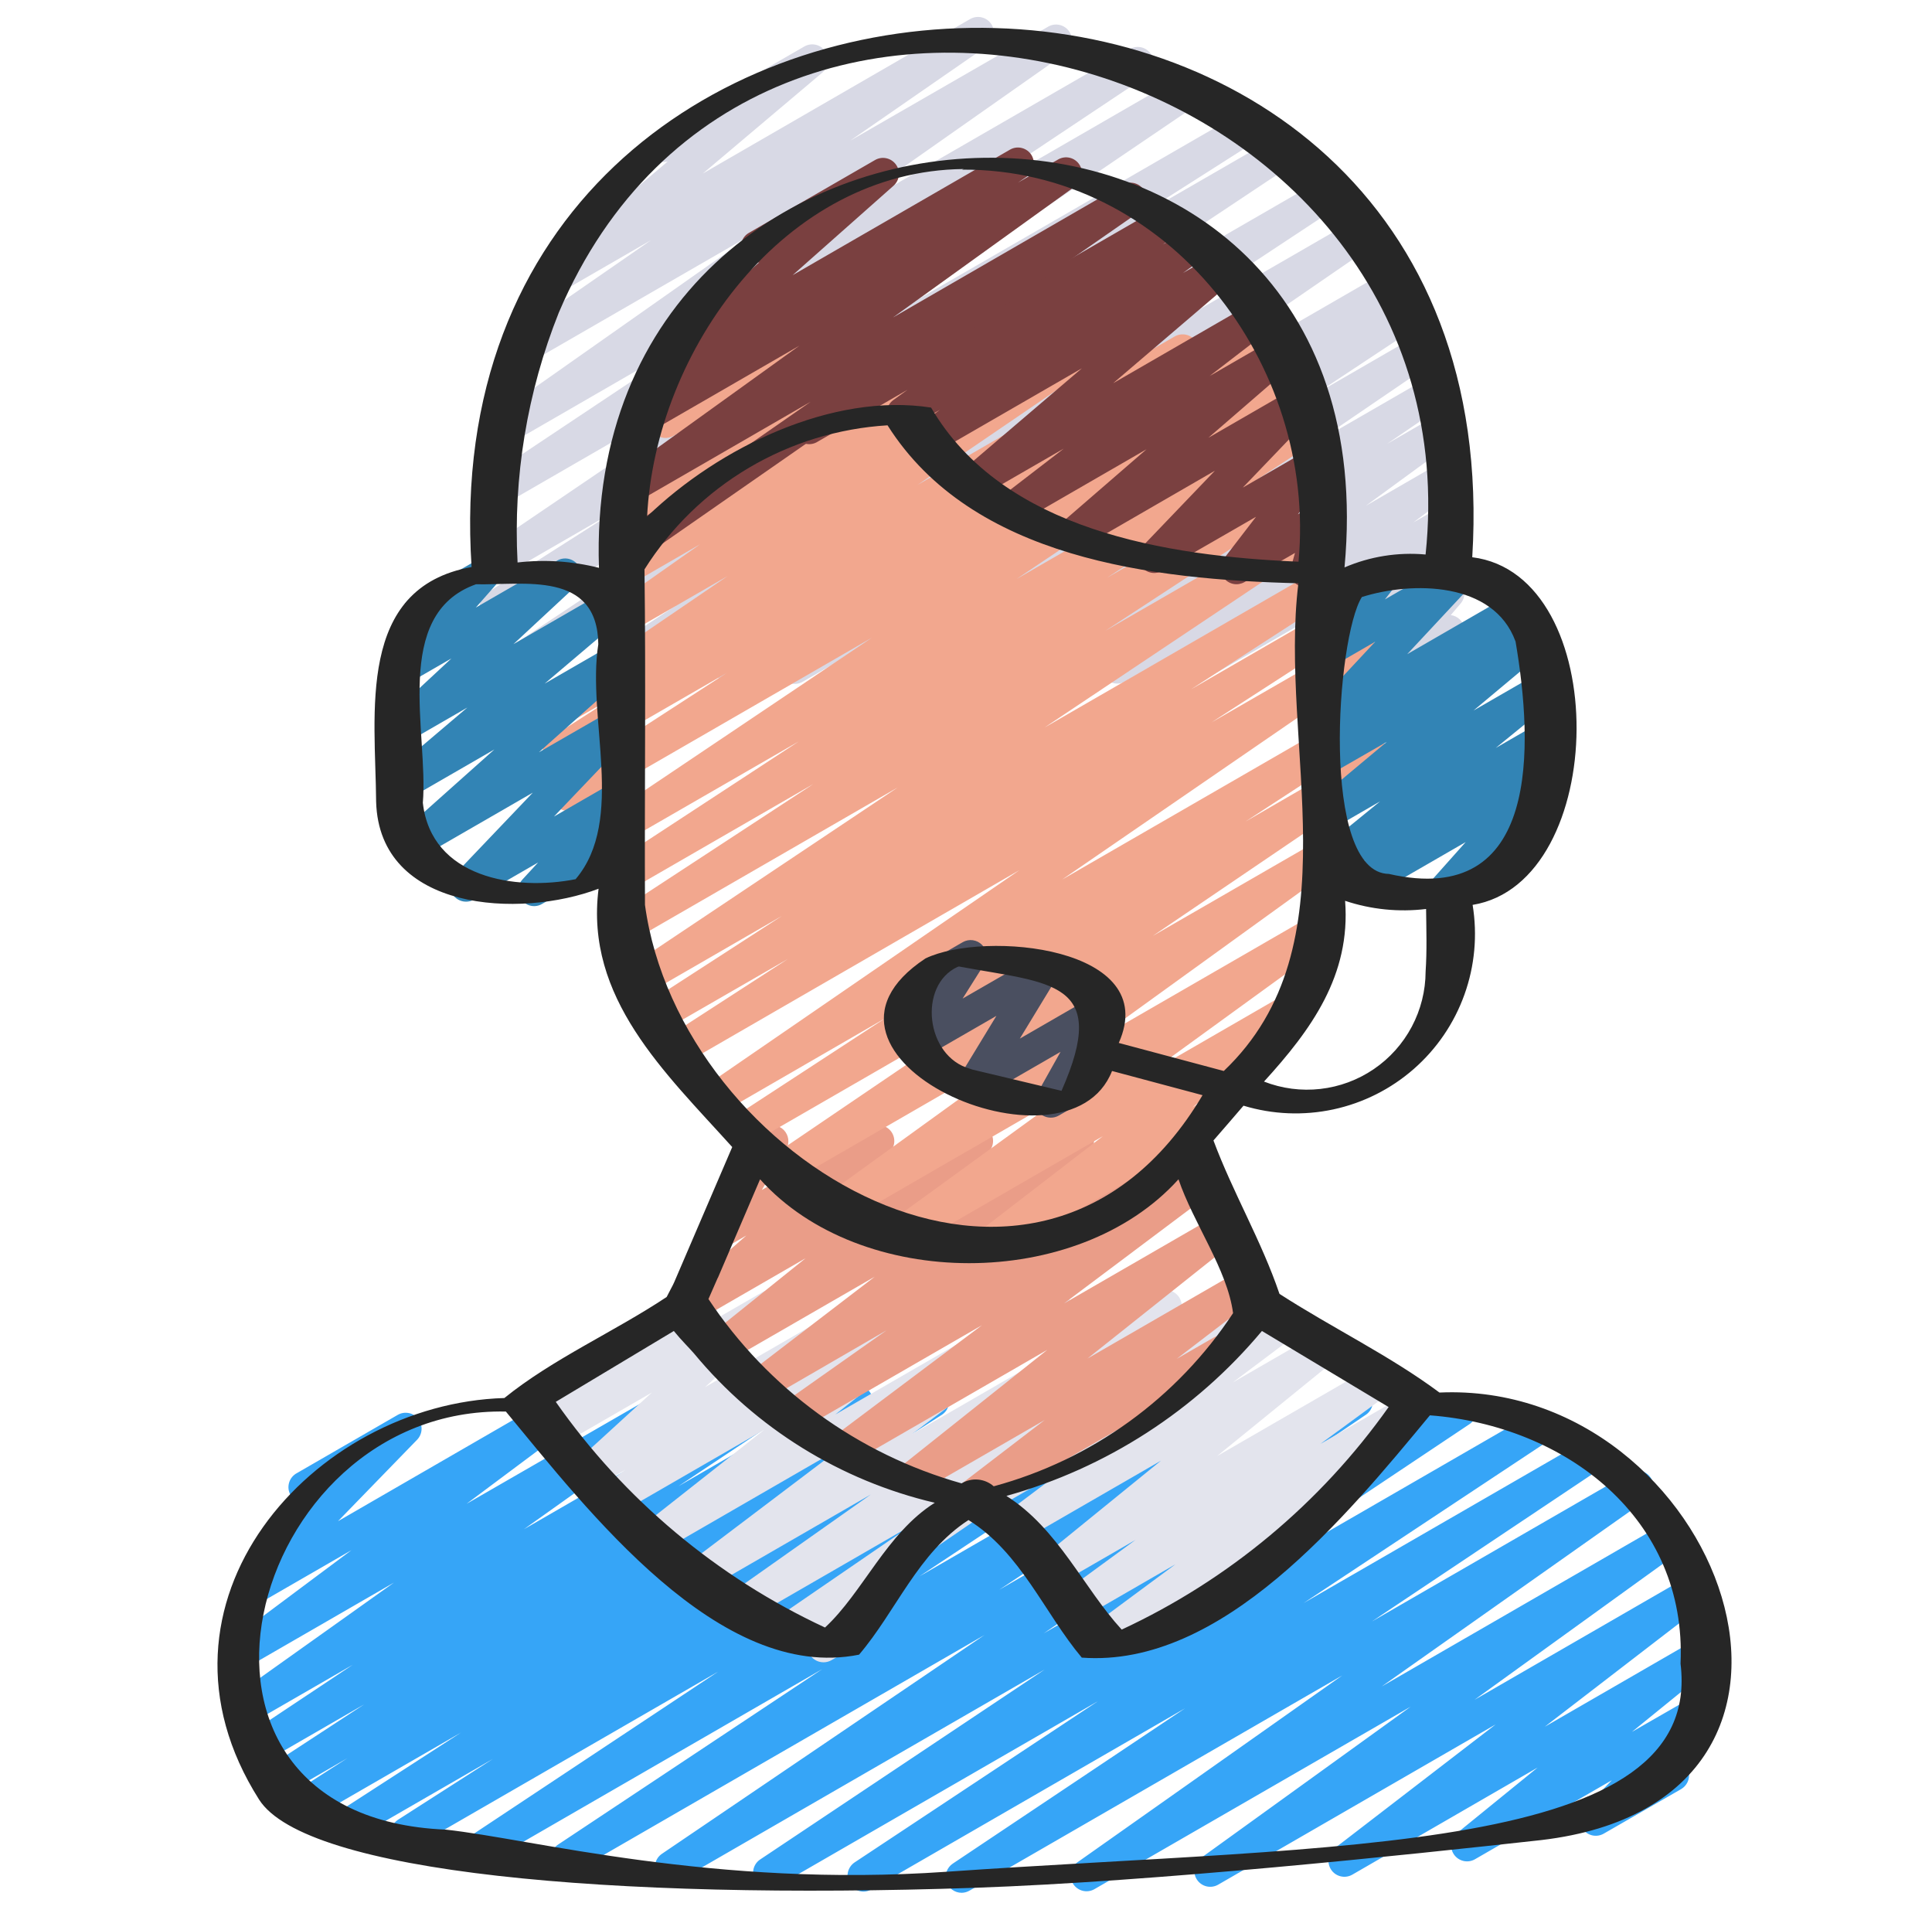 <svg width="85" height="84" viewBox="0 0 85 84" fill="none" xmlns="http://www.w3.org/2000/svg">
<path d="M42.308 83.257C42.157 83.257 42.011 83.209 41.89 83.119C41.769 83.03 41.681 82.904 41.637 82.76C41.593 82.616 41.597 82.462 41.648 82.32C41.698 82.179 41.793 82.058 41.918 81.974L52.138 75.142L38.334 83.111C38.177 83.201 37.991 83.226 37.816 83.181C37.64 83.136 37.489 83.025 37.394 82.872C37.298 82.718 37.266 82.533 37.304 82.356C37.342 82.179 37.447 82.024 37.597 81.922L48.304 74.83L34.19 82.975C34.033 83.069 33.845 83.097 33.667 83.053C33.489 83.01 33.335 82.899 33.239 82.743C33.142 82.588 33.11 82.4 33.15 82.221C33.189 82.043 33.298 81.886 33.451 81.787L45.96 73.437L29.87 82.725C29.713 82.818 29.526 82.846 29.348 82.803C29.171 82.76 29.017 82.649 28.92 82.494C28.823 82.34 28.79 82.153 28.829 81.975C28.868 81.796 28.974 81.64 29.127 81.539L43.316 71.917L25.313 82.312C25.155 82.409 24.965 82.441 24.784 82.398C24.603 82.356 24.447 82.243 24.349 82.085C24.251 81.928 24.22 81.737 24.262 81.557C24.305 81.376 24.417 81.219 24.575 81.122L36.17 73.422L21.61 81.83C21.453 81.917 21.268 81.94 21.095 81.894C20.921 81.849 20.771 81.739 20.677 81.586C20.582 81.433 20.55 81.25 20.586 81.074C20.623 80.898 20.726 80.743 20.874 80.641L31.596 73.529L18.233 81.242C18.075 81.329 17.89 81.352 17.716 81.305C17.542 81.259 17.392 81.147 17.298 80.993C17.204 80.839 17.174 80.655 17.212 80.479C17.251 80.303 17.356 80.148 17.505 80.048L21.687 77.368L15.884 80.717C15.726 80.803 15.542 80.824 15.368 80.778C15.195 80.731 15.046 80.62 14.953 80.467C14.859 80.314 14.828 80.131 14.866 79.955C14.903 79.78 15.007 79.626 15.155 79.524L20.288 76.206L13.77 79.969C13.612 80.056 13.427 80.079 13.252 80.032C13.078 79.986 12.929 79.874 12.835 79.72C12.741 79.567 12.71 79.382 12.749 79.206C12.787 79.03 12.892 78.876 13.042 78.775L15.282 77.337L12.474 78.96C12.316 79.05 12.13 79.075 11.954 79.03C11.778 78.984 11.627 78.873 11.532 78.719C11.437 78.564 11.405 78.379 11.444 78.201C11.483 78.024 11.589 77.869 11.74 77.769L16.024 74.969L11.516 77.571C11.359 77.657 11.175 77.679 11.002 77.634C10.829 77.588 10.68 77.478 10.586 77.326C10.492 77.174 10.459 76.992 10.495 76.817C10.53 76.642 10.632 76.487 10.778 76.384L15.519 73.228L10.988 75.842C10.832 75.931 10.649 75.957 10.475 75.914C10.3 75.871 10.149 75.763 10.053 75.613C9.956 75.462 9.92 75.28 9.954 75.104C9.987 74.928 10.087 74.771 10.232 74.666L17.334 69.612L10.942 73.301C10.787 73.39 10.605 73.417 10.431 73.376C10.258 73.335 10.106 73.23 10.008 73.081C9.91 72.932 9.872 72.751 9.902 72.575C9.933 72.4 10.029 72.242 10.172 72.135L15.461 68.187L11.209 70.641C11.063 70.726 10.891 70.754 10.726 70.722C10.56 70.69 10.411 70.599 10.307 70.465C10.204 70.332 10.151 70.166 10.161 69.997C10.17 69.829 10.239 69.669 10.357 69.548L13.837 65.967L13.766 66.006C13.686 66.056 13.597 66.091 13.504 66.106C13.411 66.121 13.315 66.117 13.224 66.095C13.132 66.073 13.046 66.032 12.97 65.975C12.895 65.918 12.832 65.847 12.784 65.765C12.737 65.684 12.707 65.593 12.695 65.499C12.684 65.406 12.692 65.311 12.718 65.22C12.744 65.129 12.789 65.045 12.848 64.972C12.908 64.899 12.982 64.839 13.066 64.795L17.498 62.236C17.644 62.151 17.816 62.123 17.982 62.155C18.148 62.187 18.296 62.278 18.4 62.411C18.504 62.545 18.556 62.711 18.547 62.88C18.538 63.048 18.468 63.208 18.351 63.329L14.87 66.912L25.047 61.032C25.201 60.944 25.383 60.919 25.555 60.961C25.728 61.002 25.878 61.108 25.976 61.256C26.073 61.404 26.111 61.584 26.081 61.758C26.052 61.933 25.957 62.09 25.816 62.198L20.524 66.149L29.39 61.04C29.546 60.951 29.729 60.925 29.903 60.968C30.078 61.011 30.229 61.119 30.326 61.27C30.422 61.42 30.458 61.602 30.424 61.779C30.391 61.955 30.291 62.111 30.146 62.216L23.048 67.267L33.836 61.04C33.993 60.954 34.177 60.932 34.35 60.977C34.523 61.023 34.672 61.133 34.766 61.285C34.861 61.437 34.893 61.619 34.858 61.794C34.822 61.969 34.72 62.124 34.574 62.227L29.849 65.373L37.357 61.033C37.515 60.943 37.701 60.918 37.877 60.964C38.053 61.008 38.204 61.12 38.299 61.275C38.394 61.429 38.426 61.614 38.387 61.792C38.348 61.969 38.242 62.124 38.091 62.224L33.803 65.024L40.719 61.032C40.877 60.945 41.062 60.922 41.236 60.969C41.41 61.015 41.56 61.127 41.654 61.281C41.747 61.434 41.778 61.619 41.74 61.795C41.701 61.971 41.596 62.125 41.447 62.226L39.194 63.673L43.766 61.04C43.924 60.954 44.109 60.933 44.282 60.979C44.455 61.026 44.604 61.137 44.697 61.29C44.791 61.443 44.822 61.626 44.785 61.802C44.747 61.977 44.644 62.132 44.496 62.233L39.369 65.545L47.175 61.04C47.333 60.953 47.519 60.931 47.693 60.977C47.867 61.023 48.017 61.135 48.11 61.289C48.204 61.443 48.235 61.627 48.197 61.803C48.158 61.979 48.053 62.134 47.903 62.234L43.722 64.914L50.433 61.04C50.59 60.95 50.776 60.925 50.952 60.97C51.127 61.015 51.279 61.126 51.374 61.279C51.469 61.433 51.502 61.618 51.464 61.795C51.426 61.972 51.321 62.127 51.171 62.229L40.451 69.338L54.825 61.04C54.982 60.953 55.167 60.93 55.34 60.976C55.514 61.021 55.664 61.132 55.758 61.284C55.853 61.437 55.885 61.62 55.849 61.796C55.812 61.971 55.709 62.127 55.561 62.229L43.962 69.929L59.362 61.037C59.519 60.951 59.703 60.929 59.875 60.974C60.048 61.019 60.197 61.128 60.292 61.279C60.387 61.431 60.42 61.613 60.385 61.788C60.35 61.963 60.25 62.118 60.104 62.222L45.92 71.844L63.904 61.46C64.061 61.367 64.249 61.338 64.427 61.382C64.605 61.425 64.759 61.537 64.856 61.692C64.953 61.848 64.985 62.035 64.945 62.214C64.905 62.393 64.797 62.549 64.643 62.649L52.13 71.004L67.313 62.238C67.471 62.147 67.658 62.121 67.834 62.165C68.011 62.209 68.163 62.321 68.259 62.476C68.355 62.631 68.387 62.817 68.348 62.995C68.308 63.172 68.201 63.328 68.049 63.428L57.355 70.512L69.837 63.307C69.994 63.219 70.179 63.194 70.354 63.239C70.528 63.284 70.678 63.394 70.774 63.547C70.869 63.7 70.901 63.884 70.865 64.06C70.828 64.236 70.725 64.392 70.576 64.494L60.356 71.324L71.708 64.772C71.863 64.688 72.045 64.665 72.216 64.709C72.388 64.753 72.537 64.86 72.632 65.01C72.728 65.159 72.763 65.338 72.731 65.513C72.7 65.687 72.603 65.843 72.461 65.948L60.789 74.182L73.334 66.94C73.49 66.853 73.672 66.828 73.845 66.871C74.018 66.914 74.168 67.021 74.264 67.17C74.361 67.32 74.397 67.5 74.365 67.675C74.334 67.85 74.236 68.007 74.093 68.113L64.87 74.77L74.274 69.341C74.427 69.254 74.608 69.229 74.78 69.27C74.951 69.311 75.101 69.415 75.199 69.562C75.297 69.708 75.336 69.887 75.308 70.061C75.281 70.235 75.188 70.392 75.049 70.501L67.964 75.953L74.562 72.143C74.715 72.056 74.894 72.029 75.066 72.068C75.237 72.107 75.387 72.209 75.487 72.354C75.587 72.499 75.628 72.675 75.603 72.85C75.579 73.023 75.489 73.182 75.353 73.293L71.8 76.178L74.512 74.62C74.658 74.537 74.829 74.509 74.994 74.541C75.159 74.573 75.306 74.664 75.41 74.796C75.514 74.929 75.566 75.094 75.558 75.262C75.55 75.43 75.482 75.589 75.366 75.711L73.736 77.402C73.877 77.427 74.007 77.496 74.108 77.597C74.209 77.699 74.277 77.829 74.301 77.971C74.326 78.112 74.306 78.257 74.246 78.387C74.185 78.517 74.086 78.625 73.962 78.697L70.555 80.657C70.409 80.74 70.238 80.768 70.073 80.736C69.909 80.703 69.761 80.613 69.657 80.481C69.554 80.348 69.501 80.183 69.509 80.015C69.517 79.847 69.585 79.688 69.701 79.566L70.915 78.306L64.887 81.785C64.735 81.871 64.556 81.896 64.386 81.857C64.216 81.817 64.067 81.716 63.968 81.572C63.869 81.428 63.827 81.253 63.85 81.08C63.874 80.907 63.962 80.749 64.096 80.637L67.648 77.749L59.495 82.46C59.342 82.548 59.16 82.575 58.987 82.534C58.815 82.494 58.664 82.39 58.565 82.242C58.467 82.095 58.428 81.916 58.456 81.741C58.484 81.566 58.578 81.408 58.718 81.299L65.801 75.852L53.587 82.904C53.432 82.991 53.249 83.016 53.077 82.973C52.904 82.93 52.754 82.823 52.657 82.673C52.561 82.524 52.525 82.343 52.556 82.168C52.588 81.993 52.685 81.837 52.829 81.731L62.062 75.071L48.139 83.104C47.983 83.189 47.801 83.212 47.63 83.168C47.458 83.124 47.31 83.016 47.214 82.867C47.118 82.718 47.083 82.538 47.115 82.364C47.147 82.189 47.243 82.034 47.385 81.928L59.054 73.696L42.658 83.16C42.551 83.222 42.431 83.256 42.308 83.257Z" fill="#36A5F7"/>
<path d="M48.274 72.924C48.127 72.924 47.984 72.878 47.865 72.792C47.746 72.706 47.657 72.585 47.61 72.446C47.564 72.306 47.562 72.156 47.606 72.016C47.65 71.875 47.737 71.752 47.854 71.664L51.71 68.811L47.65 71.155C47.495 71.244 47.311 71.271 47.137 71.23C46.963 71.188 46.812 71.081 46.714 70.931C46.616 70.781 46.579 70.6 46.611 70.424C46.643 70.248 46.741 70.09 46.886 69.984L49.956 67.736L46.629 69.657C46.477 69.744 46.298 69.77 46.127 69.731C45.956 69.692 45.806 69.591 45.706 69.447C45.606 69.302 45.565 69.126 45.589 68.952C45.613 68.778 45.702 68.62 45.837 68.509L51.077 64.25L44.93 67.799C44.776 67.888 44.594 67.916 44.421 67.876C44.247 67.837 44.096 67.732 43.996 67.585C43.897 67.437 43.858 67.257 43.886 67.082C43.915 66.906 44.009 66.748 44.15 66.64L46.901 64.572L43.394 66.595C43.314 66.646 43.225 66.68 43.132 66.695C43.039 66.71 42.944 66.707 42.852 66.684C42.76 66.662 42.674 66.621 42.598 66.564C42.523 66.508 42.46 66.436 42.412 66.355C42.365 66.273 42.335 66.182 42.324 66.089C42.312 65.995 42.32 65.9 42.346 65.809C42.372 65.719 42.417 65.634 42.477 65.561C42.536 65.488 42.61 65.428 42.694 65.384L56.214 57.579C56.368 57.491 56.55 57.464 56.723 57.505C56.896 57.546 57.047 57.652 57.145 57.8C57.243 57.948 57.282 58.128 57.252 58.303C57.222 58.479 57.127 58.636 56.985 58.744L54.236 60.81L57.989 58.644C58.141 58.559 58.32 58.533 58.49 58.573C58.66 58.612 58.809 58.714 58.908 58.858C59.007 59.001 59.049 59.177 59.025 59.35C59.001 59.523 58.914 59.681 58.78 59.792L53.54 64.051L60.4 60.092C60.555 60.002 60.738 59.976 60.912 60.017C61.086 60.059 61.238 60.165 61.336 60.315C61.434 60.465 61.471 60.647 61.439 60.823C61.407 60.999 61.308 61.156 61.164 61.262L58.093 63.512L61.605 61.485C61.76 61.397 61.942 61.371 62.115 61.413C62.288 61.455 62.438 61.56 62.536 61.709C62.634 61.858 62.671 62.038 62.641 62.213C62.61 62.388 62.514 62.545 62.372 62.653L57.908 65.961C58.033 65.957 58.157 65.987 58.266 66.049C58.375 66.111 58.465 66.201 58.526 66.311C58.619 66.472 58.645 66.663 58.596 66.842C58.548 67.021 58.431 67.174 58.27 67.267L48.63 72.829C48.522 72.892 48.399 72.925 48.274 72.924Z" fill="#E3E4ED"/>
<path d="M36.229 73.119C36.094 73.119 35.962 73.08 35.849 73.007C35.735 72.934 35.645 72.829 35.59 72.706C35.535 72.583 35.516 72.447 35.537 72.313C35.557 72.18 35.616 72.055 35.705 71.954L35.824 71.814L34.973 72.305C34.817 72.389 34.635 72.41 34.463 72.365C34.291 72.32 34.143 72.212 34.049 72.062C33.954 71.912 33.92 71.731 33.953 71.557C33.987 71.383 34.085 71.228 34.228 71.123L40.075 67.113L32.981 71.208C32.825 71.296 32.642 71.32 32.468 71.277C32.295 71.234 32.145 71.126 32.048 70.975C31.952 70.825 31.917 70.643 31.95 70.467C31.984 70.292 32.083 70.136 32.228 70.031L38.315 65.736L31.077 69.913C30.923 70.001 30.741 70.027 30.569 69.986C30.396 69.945 30.246 69.84 30.148 69.692C30.049 69.545 30.011 69.365 30.04 69.19C30.069 69.015 30.163 68.858 30.304 68.75L37.024 63.666L29.044 68.274C28.891 68.364 28.709 68.392 28.535 68.353C28.362 68.314 28.21 68.21 28.11 68.063C28.01 67.916 27.97 67.736 27.998 67.561C28.026 67.385 28.119 67.227 28.26 67.118L33.621 62.892L27.241 66.576C27.086 66.666 26.901 66.694 26.727 66.652C26.552 66.611 26.4 66.504 26.302 66.353C26.203 66.202 26.167 66.02 26.2 65.843C26.233 65.666 26.332 65.509 26.478 65.404L27.515 64.649L26.157 65.432C26.008 65.515 25.834 65.541 25.667 65.504C25.501 65.468 25.353 65.372 25.252 65.235C25.151 65.097 25.104 64.927 25.119 64.757C25.135 64.588 25.212 64.429 25.335 64.312L28.68 61.253L24.602 63.608C24.45 63.696 24.271 63.724 24.099 63.687C23.928 63.649 23.777 63.548 23.676 63.405C23.575 63.261 23.532 63.085 23.555 62.911C23.578 62.737 23.666 62.578 23.801 62.465L24.334 62.017L23.683 62.391C23.604 62.442 23.515 62.476 23.422 62.491C23.328 62.506 23.233 62.503 23.141 62.48C23.05 62.458 22.963 62.417 22.888 62.36C22.812 62.304 22.749 62.232 22.702 62.151C22.655 62.069 22.624 61.978 22.613 61.885C22.602 61.791 22.609 61.696 22.636 61.605C22.662 61.515 22.706 61.43 22.766 61.357C22.826 61.284 22.9 61.224 22.983 61.18L30.513 56.84C30.664 56.754 30.842 56.727 31.013 56.765C31.183 56.803 31.333 56.903 31.433 57.046C31.533 57.188 31.576 57.364 31.554 57.537C31.532 57.71 31.446 57.868 31.313 57.981L30.78 58.429L33.538 56.839C33.687 56.756 33.861 56.73 34.028 56.766C34.195 56.803 34.342 56.898 34.443 57.036C34.544 57.174 34.591 57.343 34.576 57.513C34.561 57.683 34.484 57.842 34.36 57.959L31.018 61.016L38.259 56.84C38.414 56.752 38.597 56.726 38.77 56.768C38.944 56.811 39.095 56.917 39.192 57.067C39.289 57.217 39.326 57.398 39.294 57.574C39.262 57.749 39.164 57.906 39.02 58.012L37.972 58.775L41.325 56.84C41.478 56.752 41.658 56.726 41.83 56.766C42.002 56.805 42.153 56.908 42.252 57.054C42.351 57.2 42.391 57.378 42.365 57.553C42.338 57.727 42.247 57.885 42.109 57.995L36.75 62.219L46.071 56.84C46.225 56.752 46.407 56.726 46.579 56.767C46.752 56.809 46.902 56.913 47 57.061C47.098 57.209 47.137 57.388 47.108 57.563C47.079 57.738 46.984 57.895 46.844 58.004L40.124 63.084L50.941 56.839C51.097 56.749 51.282 56.722 51.457 56.765C51.632 56.808 51.783 56.916 51.88 57.067C51.978 57.219 52.013 57.402 51.978 57.579C51.944 57.755 51.843 57.912 51.696 58.016L45.612 62.3L55.035 56.86C55.192 56.767 55.379 56.739 55.556 56.781C55.733 56.824 55.886 56.934 55.984 57.088C56.081 57.242 56.114 57.428 56.077 57.606C56.039 57.784 55.934 57.941 55.783 58.043L39.923 68.921C39.942 69.025 39.936 69.132 39.907 69.233C39.879 69.335 39.827 69.428 39.757 69.507L38.217 71.243L38.231 71.266C38.277 71.345 38.306 71.433 38.318 71.525C38.33 71.616 38.324 71.708 38.3 71.797C38.276 71.886 38.235 71.969 38.179 72.042C38.123 72.115 38.053 72.176 37.973 72.222L36.583 73.024C36.475 73.087 36.353 73.12 36.229 73.119Z" fill="#E3E4ED"/>
<path d="M22.294 30.1C22.144 30.1 21.998 30.052 21.877 29.963C21.756 29.873 21.667 29.747 21.624 29.603C21.58 29.46 21.584 29.305 21.634 29.164C21.685 29.023 21.78 28.901 21.905 28.818L37.826 18.223L22.146 27.276C21.988 27.365 21.801 27.388 21.626 27.342C21.451 27.296 21.3 27.184 21.206 27.029C21.112 26.874 21.082 26.689 21.122 26.512C21.161 26.335 21.268 26.18 21.419 26.081L27.21 22.392L22.142 25.32C21.985 25.414 21.797 25.442 21.62 25.398C21.442 25.355 21.289 25.245 21.192 25.09C21.095 24.935 21.062 24.749 21.101 24.57C21.139 24.392 21.246 24.236 21.398 24.135L36.17 14.111L22.17 22.196C22.012 22.285 21.827 22.31 21.651 22.266C21.476 22.221 21.324 22.11 21.229 21.956C21.134 21.803 21.101 21.618 21.139 21.441C21.177 21.264 21.282 21.108 21.432 21.007L31.595 14.231L22.45 19.513C22.294 19.599 22.112 19.622 21.939 19.578C21.767 19.534 21.618 19.426 21.523 19.276C21.427 19.127 21.392 18.946 21.425 18.772C21.457 18.597 21.555 18.441 21.698 18.336L33.216 10.234L23.379 15.911C23.223 16.002 23.037 16.029 22.861 15.986C22.685 15.943 22.533 15.834 22.436 15.681C22.339 15.528 22.305 15.343 22.341 15.166C22.378 14.989 22.481 14.832 22.63 14.729L28.65 10.559L24.814 12.774C24.663 12.858 24.486 12.884 24.317 12.846C24.148 12.807 23.999 12.708 23.899 12.566C23.799 12.424 23.756 12.25 23.777 12.078C23.798 11.906 23.883 11.748 24.014 11.634L29.378 7.102C29.214 7.147 29.04 7.13 28.887 7.056C28.735 6.981 28.614 6.853 28.549 6.696C28.483 6.54 28.477 6.364 28.531 6.203C28.586 6.042 28.697 5.907 28.844 5.821L35.393 2.041C35.544 1.956 35.721 1.931 35.89 1.969C36.059 2.008 36.208 2.107 36.308 2.249C36.408 2.391 36.451 2.565 36.43 2.737C36.409 2.909 36.325 3.067 36.194 3.181L30.921 7.633L42.677 0.84C42.834 0.749 43.019 0.722 43.195 0.765C43.371 0.808 43.523 0.917 43.62 1.07C43.717 1.223 43.751 1.408 43.715 1.585C43.679 1.763 43.575 1.919 43.426 2.022L37.406 6.188L46.11 1.175C46.266 1.083 46.451 1.056 46.627 1.099C46.803 1.141 46.955 1.25 47.053 1.402C47.15 1.555 47.185 1.739 47.149 1.916C47.114 2.093 47.011 2.25 46.863 2.353L35.33 10.455L49.709 2.156C49.867 2.067 50.052 2.042 50.228 2.086C50.403 2.131 50.555 2.242 50.65 2.395C50.745 2.549 50.778 2.734 50.74 2.911C50.702 3.088 50.597 3.243 50.447 3.345L40.29 10.117L52.169 3.256C52.326 3.167 52.511 3.142 52.687 3.186C52.862 3.23 53.013 3.34 53.109 3.493C53.205 3.647 53.238 3.831 53.201 4.008C53.164 4.185 53.06 4.34 52.911 4.442L38.13 14.47L54.748 4.875C54.907 4.779 55.097 4.749 55.277 4.793C55.458 4.837 55.613 4.951 55.71 5.11C55.806 5.269 55.835 5.459 55.791 5.64C55.747 5.82 55.633 5.976 55.474 6.072L49.684 9.758L56.181 6.008C56.339 5.918 56.525 5.893 56.7 5.938C56.875 5.982 57.027 6.093 57.122 6.247C57.218 6.401 57.25 6.585 57.212 6.762C57.174 6.939 57.069 7.095 56.919 7.196L40.991 17.797L58.104 7.917C58.261 7.829 58.446 7.805 58.621 7.85C58.796 7.896 58.946 8.007 59.041 8.16C59.136 8.314 59.167 8.498 59.13 8.674C59.092 8.851 58.988 9.006 58.839 9.107L46.779 17.065L59.519 9.713C59.675 9.627 59.858 9.604 60.031 9.649C60.204 9.693 60.353 9.802 60.449 9.953C60.544 10.104 60.578 10.285 60.544 10.46C60.51 10.635 60.41 10.791 60.265 10.895L47.133 19.929L60.912 11.976C61.07 11.891 61.254 11.87 61.427 11.918C61.599 11.965 61.747 12.076 61.84 12.229C61.933 12.382 61.964 12.565 61.927 12.74C61.889 12.915 61.786 13.069 61.639 13.17L61.566 13.216C61.726 13.132 61.912 13.114 62.085 13.164C62.259 13.214 62.406 13.33 62.496 13.486C62.587 13.642 62.613 13.828 62.57 14.003C62.527 14.178 62.418 14.33 62.266 14.427L57.88 17.331L62.18 14.847C62.337 14.759 62.522 14.735 62.696 14.779C62.87 14.823 63.021 14.933 63.116 15.085C63.212 15.237 63.245 15.421 63.209 15.597C63.174 15.773 63.071 15.929 62.924 16.032L57.92 19.445L62.721 16.674C62.878 16.583 63.064 16.556 63.24 16.6C63.416 16.643 63.568 16.753 63.665 16.907C63.761 17.06 63.794 17.245 63.757 17.423C63.72 17.6 63.616 17.757 63.466 17.858L61.016 19.53L63.064 18.347C63.219 18.26 63.401 18.235 63.574 18.277C63.747 18.319 63.897 18.425 63.994 18.574C64.091 18.724 64.128 18.904 64.097 19.079C64.066 19.254 63.969 19.411 63.827 19.517L60.09 22.249L63.31 20.388C63.465 20.299 63.647 20.272 63.821 20.313C63.995 20.354 64.146 20.46 64.244 20.609C64.343 20.758 64.38 20.939 64.35 21.114C64.319 21.29 64.223 21.448 64.08 21.555L62.179 22.983L63.361 22.302C63.504 22.221 63.672 22.192 63.834 22.222C63.996 22.252 64.142 22.338 64.247 22.466C64.352 22.593 64.409 22.754 64.407 22.919C64.405 23.084 64.345 23.242 64.237 23.367L61.37 26.645L63.379 25.486C63.522 25.403 63.689 25.374 63.852 25.402C64.014 25.431 64.161 25.517 64.267 25.643C64.373 25.77 64.43 25.93 64.429 26.095C64.428 26.26 64.369 26.42 64.262 26.546L63.828 27.055C63.973 27.074 64.109 27.138 64.216 27.238C64.323 27.337 64.396 27.468 64.425 27.612C64.454 27.756 64.437 27.904 64.376 28.038C64.316 28.171 64.215 28.282 64.089 28.356L61.3 29.96C61.157 30.043 60.989 30.072 60.827 30.043C60.664 30.015 60.517 29.929 60.412 29.802C60.306 29.676 60.248 29.515 60.249 29.351C60.25 29.185 60.309 29.026 60.416 28.9L60.573 28.717L58.413 29.963C58.27 30.044 58.102 30.073 57.94 30.043C57.778 30.013 57.631 29.927 57.526 29.799C57.421 29.672 57.365 29.511 57.367 29.346C57.369 29.181 57.429 29.023 57.537 28.898L60.402 25.622L52.868 29.97C52.713 30.058 52.531 30.085 52.358 30.044C52.185 30.003 52.034 29.897 51.936 29.749C51.838 29.601 51.8 29.421 51.83 29.245C51.859 29.07 51.955 28.913 52.096 28.805L53.997 27.376L49.498 29.978C49.343 30.066 49.16 30.091 48.988 30.049C48.815 30.006 48.664 29.9 48.567 29.751C48.47 29.602 48.433 29.422 48.465 29.246C48.496 29.071 48.592 28.914 48.735 28.808L52.464 26.084L45.711 29.983C45.554 30.073 45.368 30.1 45.192 30.057C45.016 30.013 44.863 29.903 44.767 29.75C44.67 29.596 44.637 29.411 44.674 29.234C44.711 29.056 44.816 28.9 44.966 28.798L47.429 27.118L42.459 29.987C42.302 30.078 42.116 30.104 41.94 30.061C41.764 30.017 41.611 29.907 41.515 29.754C41.418 29.6 41.385 29.415 41.422 29.238C41.459 29.06 41.564 28.904 41.714 28.802L46.706 25.399L38.751 29.991C38.594 30.082 38.407 30.109 38.23 30.064C38.053 30.02 37.901 29.909 37.805 29.754C37.709 29.599 37.678 29.413 37.717 29.235C37.756 29.057 37.863 28.901 38.015 28.801L42.407 25.893L35.305 29.994C35.146 30.082 34.96 30.106 34.785 30.06C34.609 30.013 34.459 29.901 34.365 29.746C34.271 29.591 34.24 29.406 34.28 29.229C34.32 29.052 34.427 28.898 34.578 28.798L34.63 28.765L32.496 29.997C32.34 30.086 32.154 30.112 31.979 30.068C31.804 30.024 31.653 29.915 31.557 29.762C31.46 29.61 31.427 29.426 31.463 29.249C31.499 29.072 31.602 28.916 31.75 28.814L44.881 19.779L27.175 29.999C27.017 30.091 26.83 30.117 26.654 30.073C26.477 30.028 26.324 29.917 26.228 29.762C26.133 29.607 26.101 29.421 26.14 29.243C26.179 29.065 26.286 28.91 26.438 28.809L38.498 20.86L22.643 30.006C22.537 30.068 22.417 30.101 22.294 30.1Z" fill="#D8D9E5"/>
<path d="M42.827 66.445C42.68 66.445 42.537 66.399 42.418 66.313C42.298 66.227 42.209 66.106 42.163 65.967C42.116 65.827 42.115 65.677 42.159 65.537C42.203 65.396 42.289 65.273 42.407 65.185L45.962 62.461L40.401 65.671C40.248 65.758 40.068 65.785 39.896 65.745C39.725 65.705 39.574 65.603 39.475 65.457C39.376 65.311 39.336 65.134 39.362 64.96C39.388 64.786 39.478 64.628 39.615 64.517L46.076 59.375L37.43 64.366C37.275 64.456 37.093 64.482 36.919 64.441C36.745 64.4 36.594 64.295 36.496 64.146C36.398 63.997 36.36 63.816 36.39 63.64C36.421 63.465 36.517 63.307 36.66 63.2L43.201 58.292L35.196 62.912C35.039 63.003 34.854 63.03 34.678 62.988C34.502 62.945 34.35 62.837 34.253 62.684C34.155 62.532 34.121 62.348 34.156 62.17C34.191 61.993 34.294 61.836 34.442 61.733L39.009 58.513L33.65 61.617C33.496 61.703 33.316 61.728 33.144 61.688C32.972 61.647 32.823 61.542 32.725 61.396C32.627 61.249 32.587 61.071 32.615 60.897C32.643 60.722 32.736 60.565 32.874 60.456L38.486 56.157L31.987 59.906C31.834 59.992 31.655 60.018 31.484 59.978C31.313 59.939 31.164 59.837 31.065 59.692C30.965 59.548 30.924 59.371 30.949 59.198C30.974 59.024 31.063 58.866 31.198 58.755L35.441 55.346L30.626 58.127C30.475 58.214 30.298 58.242 30.128 58.206C29.957 58.169 29.807 58.071 29.705 57.929C29.604 57.788 29.559 57.614 29.579 57.441C29.599 57.268 29.683 57.108 29.814 56.994L32.837 54.344L31.878 54.904C31.743 54.981 31.587 55.011 31.434 54.99C31.281 54.969 31.139 54.897 31.03 54.787C30.922 54.677 30.853 54.533 30.834 54.38C30.816 54.226 30.849 54.071 30.928 53.938L32.555 51.223C32.514 51.181 32.478 51.134 32.449 51.083C32.356 50.922 32.331 50.731 32.379 50.552C32.427 50.373 32.544 50.22 32.705 50.127L33.637 49.589C33.772 49.512 33.928 49.482 34.081 49.503C34.234 49.524 34.376 49.596 34.485 49.706C34.593 49.816 34.662 49.96 34.68 50.113C34.699 50.267 34.666 50.422 34.587 50.555L33.517 52.342L38.294 49.584C38.444 49.496 38.622 49.468 38.792 49.505C38.962 49.541 39.113 49.64 39.214 49.781C39.316 49.923 39.361 50.097 39.341 50.27C39.321 50.443 39.237 50.602 39.106 50.716L36.082 53.367L42.646 49.578C42.799 49.492 42.978 49.466 43.149 49.505C43.32 49.545 43.469 49.647 43.568 49.792C43.667 49.937 43.709 50.113 43.684 50.286C43.659 50.46 43.57 50.618 43.434 50.729L39.195 54.134L47.09 49.56C47.244 49.473 47.424 49.448 47.596 49.489C47.767 49.53 47.917 49.634 48.015 49.781C48.113 49.928 48.152 50.106 48.124 50.28C48.097 50.454 48.004 50.612 47.865 50.721L42.252 55.023L51.728 49.56C51.884 49.469 52.07 49.441 52.245 49.484C52.421 49.526 52.574 49.635 52.671 49.788C52.768 49.94 52.803 50.124 52.768 50.301C52.732 50.479 52.63 50.635 52.481 50.739L47.913 53.959L52.579 51.265C52.734 51.176 52.916 51.149 53.09 51.19C53.264 51.231 53.415 51.337 53.513 51.486C53.612 51.635 53.649 51.815 53.619 51.991C53.588 52.167 53.492 52.324 53.349 52.431L46.81 57.336L53.517 53.463C53.67 53.372 53.853 53.342 54.027 53.38C54.201 53.419 54.354 53.523 54.455 53.67C54.555 53.817 54.596 53.998 54.568 54.174C54.54 54.35 54.445 54.509 54.304 54.618L47.843 59.759L54.55 55.886C54.704 55.802 54.884 55.778 55.055 55.819C55.225 55.861 55.374 55.965 55.471 56.111C55.569 56.257 55.608 56.434 55.581 56.608C55.553 56.781 55.462 56.938 55.325 57.047L51.77 59.772L53.39 58.838C53.551 58.746 53.741 58.722 53.919 58.771C54.098 58.819 54.25 58.936 54.342 59.096C54.434 59.256 54.46 59.447 54.413 59.625C54.365 59.804 54.249 59.957 54.09 60.05L43.17 66.35C43.066 66.411 42.947 66.444 42.827 66.445Z" fill="#EA9D88"/>
<path d="M43.73 55.258C43.582 55.26 43.438 55.215 43.317 55.13C43.197 55.044 43.106 54.923 43.059 54.783C43.011 54.644 43.009 54.492 43.053 54.351C43.096 54.21 43.184 54.087 43.302 53.998L48.517 49.98L39.736 55.048C39.581 55.136 39.398 55.162 39.224 55.12C39.051 55.078 38.9 54.971 38.803 54.821C38.706 54.671 38.669 54.49 38.701 54.315C38.733 54.139 38.831 53.982 38.974 53.876L46.86 48.15L36.843 53.932C36.688 54.019 36.506 54.043 36.334 54C36.162 53.957 36.012 53.85 35.916 53.702C35.819 53.553 35.783 53.373 35.814 53.198C35.845 53.023 35.941 52.867 36.083 52.761L46.59 45.168L34.749 52.005C34.592 52.093 34.408 52.117 34.233 52.073C34.059 52.028 33.909 51.919 33.813 51.767C33.717 51.614 33.684 51.431 33.72 51.255C33.756 51.078 33.858 50.923 34.006 50.82L44.59 43.635L33.188 50.215C33.03 50.302 32.846 50.325 32.672 50.279C32.498 50.233 32.348 50.122 32.254 49.969C32.16 49.815 32.128 49.632 32.166 49.456C32.203 49.28 32.307 49.125 32.456 49.024L38.956 44.783L31.97 48.822C31.813 48.912 31.628 48.937 31.453 48.894C31.278 48.85 31.127 48.741 31.03 48.588C30.934 48.435 30.901 48.252 30.937 48.075C30.973 47.898 31.076 47.742 31.224 47.639L44.85 38.275L30.163 46.76C30.005 46.846 29.82 46.867 29.647 46.821C29.474 46.774 29.325 46.663 29.232 46.51C29.138 46.357 29.107 46.174 29.144 45.998C29.182 45.823 29.285 45.669 29.433 45.567L34.664 42.181L29.044 45.419C28.886 45.504 28.702 45.526 28.529 45.48C28.355 45.433 28.206 45.322 28.113 45.169C28.019 45.016 27.988 44.833 28.026 44.657C28.063 44.482 28.167 44.327 28.315 44.226L34.402 40.289L28.197 43.872C28.04 43.965 27.852 43.993 27.674 43.95C27.496 43.907 27.342 43.795 27.245 43.64C27.148 43.484 27.116 43.297 27.156 43.118C27.196 42.939 27.304 42.783 27.458 42.683L39.498 34.636L27.742 41.422C27.584 41.511 27.398 41.536 27.222 41.491C27.047 41.446 26.895 41.335 26.8 41.18C26.705 41.026 26.673 40.84 26.712 40.663C26.751 40.486 26.857 40.331 27.008 40.23L35.778 34.49L27.722 39.14C27.565 39.23 27.378 39.254 27.203 39.209C27.027 39.164 26.875 39.053 26.78 38.898C26.685 38.744 26.654 38.559 26.693 38.381C26.732 38.204 26.838 38.049 26.989 37.949L35.142 32.613L27.615 36.953C27.458 37.038 27.275 37.06 27.102 37.014C26.93 36.968 26.782 36.859 26.688 36.708C26.593 36.556 26.56 36.375 26.595 36.2C26.63 36.026 26.73 35.871 26.875 35.767L38.355 28.053L25.321 35.578C25.164 35.666 24.978 35.69 24.803 35.644C24.628 35.599 24.477 35.487 24.383 35.333C24.289 35.179 24.258 34.994 24.296 34.817C24.335 34.641 24.44 34.486 24.591 34.386L31.978 29.598L24.943 33.657C24.785 33.754 24.594 33.784 24.414 33.74C24.233 33.697 24.078 33.583 23.981 33.424C23.884 33.266 23.854 33.075 23.898 32.895C23.942 32.714 24.055 32.559 24.214 32.462L27.143 30.58L24.943 31.849C24.787 31.94 24.601 31.966 24.424 31.923C24.248 31.879 24.096 31.769 23.999 31.616C23.903 31.462 23.87 31.277 23.907 31.1C23.944 30.922 24.049 30.766 24.199 30.664L32.011 25.34L27.742 27.8C27.586 27.885 27.404 27.909 27.232 27.864C27.06 27.82 26.911 27.713 26.815 27.563C26.719 27.413 26.684 27.233 26.717 27.058C26.749 26.884 26.847 26.728 26.99 26.622L30.801 23.94L27.777 25.687C27.623 25.776 27.442 25.803 27.269 25.764C27.096 25.724 26.945 25.62 26.846 25.473C26.747 25.326 26.707 25.147 26.735 24.972C26.763 24.797 26.856 24.639 26.996 24.529L31.476 21.029L28.635 22.668C28.489 22.752 28.317 22.781 28.152 22.748C27.986 22.716 27.838 22.625 27.734 22.492C27.63 22.36 27.577 22.194 27.586 22.025C27.595 21.857 27.664 21.697 27.781 21.576L30.721 18.543L29.639 19.166C29.508 19.244 29.355 19.277 29.204 19.261C29.052 19.244 28.911 19.179 28.8 19.074C28.689 18.97 28.615 18.832 28.59 18.682C28.564 18.532 28.589 18.377 28.659 18.242L29.573 16.454C29.517 16.404 29.47 16.344 29.433 16.278C29.34 16.117 29.315 15.926 29.363 15.747C29.411 15.567 29.529 15.415 29.689 15.322L30.529 14.837C30.66 14.759 30.813 14.726 30.964 14.742C31.116 14.759 31.258 14.824 31.369 14.929C31.48 15.033 31.553 15.171 31.579 15.321C31.604 15.472 31.58 15.626 31.509 15.761L30.994 16.772L34.35 14.832C34.496 14.747 34.668 14.719 34.833 14.751C34.999 14.783 35.148 14.874 35.251 15.007C35.355 15.139 35.408 15.306 35.399 15.474C35.39 15.643 35.321 15.802 35.204 15.924L32.271 18.955L39.425 14.825C39.578 14.738 39.758 14.712 39.93 14.753C40.101 14.793 40.251 14.896 40.349 15.042C40.448 15.188 40.488 15.366 40.461 15.54C40.435 15.714 40.344 15.871 40.206 15.981L35.726 19.489L43.815 14.819C43.971 14.73 44.156 14.705 44.33 14.748C44.504 14.792 44.654 14.9 44.751 15.052C44.847 15.203 44.882 15.385 44.848 15.561C44.814 15.738 44.713 15.894 44.567 15.998L40.748 18.679L47.441 14.815C47.598 14.724 47.784 14.697 47.96 14.741C48.136 14.784 48.289 14.894 48.385 15.048C48.482 15.201 48.515 15.386 48.478 15.564C48.441 15.741 48.336 15.897 48.186 15.999L40.37 21.329L51.665 14.809C51.744 14.761 51.831 14.729 51.922 14.715C52.013 14.701 52.105 14.705 52.195 14.726C52.284 14.748 52.368 14.787 52.443 14.841C52.517 14.896 52.58 14.964 52.628 15.042C52.676 15.121 52.708 15.208 52.722 15.299C52.736 15.39 52.732 15.482 52.711 15.572C52.689 15.661 52.65 15.745 52.596 15.82C52.541 15.894 52.473 15.957 52.395 16.005L49.455 17.893L54.803 14.813C54.961 14.716 55.151 14.687 55.332 14.73C55.512 14.773 55.668 14.887 55.765 15.045C55.862 15.204 55.892 15.394 55.849 15.574C55.805 15.755 55.692 15.911 55.533 16.008L48.148 20.794L55.465 16.57C55.622 16.479 55.809 16.453 55.985 16.497C56.161 16.541 56.313 16.651 56.41 16.806C56.506 16.96 56.538 17.145 56.5 17.323C56.462 17.501 56.356 17.657 56.205 17.758L44.725 25.469L56.124 18.889C56.282 18.802 56.467 18.779 56.641 18.825C56.815 18.871 56.964 18.982 57.058 19.136C57.152 19.289 57.184 19.472 57.146 19.648C57.109 19.824 57.005 19.979 56.856 20.08L48.707 25.414L56.673 20.815C56.831 20.726 57.017 20.701 57.193 20.746C57.368 20.791 57.52 20.902 57.615 21.057C57.71 21.211 57.742 21.397 57.703 21.574C57.664 21.751 57.558 21.906 57.407 22.007L48.63 27.747L57.24 22.778C57.397 22.69 57.582 22.666 57.757 22.711C57.931 22.756 58.081 22.866 58.176 23.019C58.272 23.172 58.304 23.355 58.267 23.532C58.231 23.708 58.127 23.863 57.979 23.965L45.953 32.004L57.768 25.183C57.926 25.093 58.113 25.068 58.289 25.114C58.465 25.159 58.617 25.271 58.712 25.427C58.806 25.582 58.837 25.768 58.797 25.945C58.757 26.123 58.649 26.278 58.497 26.378L52.402 30.32L57.794 27.206C57.952 27.118 58.138 27.094 58.313 27.14C58.488 27.186 58.638 27.297 58.733 27.452C58.827 27.606 58.858 27.791 58.82 27.967C58.781 28.144 58.675 28.299 58.525 28.399L53.295 31.78L59.614 28.14C59.771 28.054 59.954 28.031 60.127 28.075C60.299 28.12 60.449 28.229 60.544 28.379C60.639 28.53 60.673 28.712 60.639 28.887C60.605 29.062 60.505 29.218 60.361 29.322L46.729 38.689L60.558 30.709C60.716 30.622 60.901 30.599 61.074 30.645C61.248 30.691 61.398 30.802 61.492 30.956C61.586 31.109 61.618 31.293 61.58 31.468C61.543 31.644 61.439 31.799 61.29 31.901L54.798 36.136L60.558 32.802C60.715 32.714 60.899 32.69 61.074 32.734C61.248 32.778 61.398 32.888 61.494 33.04C61.59 33.192 61.623 33.376 61.587 33.552C61.551 33.728 61.449 33.884 61.301 33.986L50.717 41.169L57.758 37.108C57.913 37.019 58.097 36.993 58.271 37.035C58.445 37.077 58.596 37.185 58.694 37.335C58.791 37.485 58.827 37.667 58.795 37.843C58.762 38.019 58.663 38.176 58.518 38.282L48.008 45.875L57.757 40.247C57.912 40.159 58.095 40.133 58.268 40.175C58.442 40.218 58.592 40.325 58.69 40.474C58.787 40.624 58.823 40.805 58.791 40.981C58.76 41.156 58.662 41.313 58.518 41.419L50.632 47.144L56.9 43.525C57.053 43.437 57.234 43.411 57.407 43.451C57.579 43.492 57.729 43.596 57.828 43.742C57.926 43.889 57.966 44.068 57.938 44.242C57.91 44.417 57.818 44.575 57.678 44.684L52.456 48.712L52.689 48.572C52.849 48.488 53.035 48.469 53.208 48.52C53.382 48.57 53.529 48.685 53.619 48.842C53.709 48.998 53.736 49.183 53.693 49.358C53.65 49.534 53.541 49.686 53.389 49.783L44.077 55.16C43.972 55.223 43.852 55.257 43.73 55.258Z" fill="#F2A78E"/>
<path d="M57.471 25.847C57.315 25.847 57.164 25.795 57.041 25.698C56.931 25.613 56.849 25.497 56.806 25.365C56.762 25.233 56.759 25.09 56.796 24.956L56.975 24.321L54.748 25.606C54.608 25.686 54.444 25.715 54.285 25.689C54.126 25.662 53.98 25.581 53.874 25.46C53.768 25.338 53.706 25.184 53.701 25.022C53.695 24.861 53.746 24.703 53.844 24.574L55.26 22.732L51.126 25.112C50.98 25.195 50.809 25.223 50.645 25.191C50.48 25.159 50.332 25.068 50.228 24.936C50.125 24.804 50.072 24.639 50.08 24.472C50.087 24.304 50.155 24.145 50.271 24.023L53.45 20.706L47.496 24.147C47.345 24.234 47.168 24.261 46.998 24.224C46.829 24.187 46.679 24.088 46.578 23.947C46.477 23.805 46.432 23.631 46.453 23.459C46.473 23.286 46.556 23.128 46.687 23.013L50.442 19.762L44.85 22.991C44.696 23.077 44.516 23.102 44.345 23.061C44.174 23.02 44.025 22.916 43.926 22.77C43.828 22.624 43.789 22.446 43.816 22.272C43.843 22.098 43.935 21.941 44.073 21.832L46.803 19.732L43.083 21.878C42.932 21.962 42.755 21.988 42.587 21.949C42.418 21.911 42.27 21.812 42.17 21.671C42.07 21.53 42.026 21.357 42.047 21.185C42.067 21.013 42.15 20.855 42.28 20.741L47.6 16.199L41.083 19.961C40.927 20.053 40.742 20.081 40.567 20.04C40.391 19.998 40.238 19.891 40.14 19.739C40.041 19.588 40.005 19.405 40.039 19.227C40.073 19.05 40.174 18.893 40.321 18.788L41.35 18.028L40.061 18.771C39.905 18.86 39.722 18.887 39.547 18.844C39.373 18.802 39.222 18.695 39.125 18.545C39.027 18.394 38.991 18.212 39.024 18.036C39.057 17.86 39.156 17.703 39.3 17.598L39.926 17.146L35.974 19.428C35.894 19.479 35.805 19.512 35.712 19.528C35.619 19.543 35.524 19.539 35.432 19.517C35.34 19.494 35.254 19.454 35.178 19.397C35.103 19.34 35.04 19.269 34.992 19.187C34.945 19.106 34.915 19.015 34.904 18.922C34.892 18.828 34.9 18.733 34.926 18.642C34.953 18.551 34.997 18.467 35.057 18.394C35.116 18.321 35.19 18.261 35.274 18.217L51.041 9.117C51.196 9.028 51.38 9.001 51.554 9.044C51.728 9.086 51.879 9.193 51.977 9.343C52.074 9.494 52.11 9.676 52.077 9.852C52.045 10.028 51.946 10.185 51.801 10.29L51.164 10.751L52.326 10.08C52.481 9.988 52.666 9.96 52.842 10.001C53.018 10.043 53.171 10.15 53.269 10.302C53.367 10.453 53.403 10.637 53.369 10.814C53.336 10.991 53.235 11.149 53.088 11.253L52.045 12.009L53.484 11.178C53.635 11.09 53.813 11.063 53.984 11.1C54.154 11.137 54.305 11.237 54.405 11.38C54.506 11.522 54.55 11.697 54.529 11.87C54.507 12.043 54.421 12.202 54.289 12.316L48.976 16.855L55.169 13.279C55.323 13.189 55.506 13.161 55.68 13.2C55.853 13.24 56.006 13.345 56.105 13.493C56.204 13.641 56.243 13.822 56.214 13.997C56.185 14.173 56.09 14.332 55.948 14.44L53.219 16.54L56.109 14.872C56.26 14.786 56.437 14.758 56.607 14.795C56.777 14.832 56.927 14.932 57.028 15.073C57.129 15.215 57.173 15.389 57.153 15.562C57.132 15.735 57.048 15.893 56.917 16.008L53.163 19.257L57.005 17.039C57.151 16.956 57.322 16.928 57.486 16.96C57.651 16.992 57.799 17.083 57.903 17.215C58.006 17.347 58.059 17.512 58.051 17.68C58.043 17.847 57.976 18.007 57.86 18.129L54.679 21.447L57.612 19.754C57.752 19.671 57.916 19.639 58.076 19.665C58.236 19.691 58.382 19.772 58.489 19.894C58.596 20.016 58.657 20.171 58.662 20.332C58.668 20.494 58.617 20.653 58.518 20.782L57.101 22.623L57.765 22.242C57.886 22.172 58.024 22.14 58.163 22.15C58.301 22.16 58.434 22.21 58.544 22.296C58.654 22.381 58.735 22.497 58.779 22.629C58.823 22.761 58.826 22.903 58.788 23.037L58.479 24.133C58.592 24.195 58.686 24.287 58.751 24.399C58.843 24.56 58.868 24.751 58.82 24.93C58.772 25.108 58.655 25.261 58.494 25.354L57.821 25.745C57.715 25.809 57.595 25.844 57.471 25.847Z" fill="#7A4040"/>
<path d="M27.392 24.976C27.243 24.976 27.099 24.928 26.979 24.84C26.859 24.752 26.77 24.627 26.726 24.485C26.681 24.343 26.683 24.191 26.731 24.05C26.779 23.909 26.871 23.787 26.993 23.702L35.662 17.674L27.906 22.154C27.75 22.244 27.566 22.271 27.391 22.229C27.216 22.187 27.064 22.079 26.967 21.928C26.869 21.777 26.834 21.594 26.867 21.418C26.901 21.241 27.001 21.084 27.147 20.979L35.169 15.206L28.683 18.951C28.526 19.039 28.342 19.063 28.167 19.019C27.993 18.974 27.843 18.865 27.747 18.712C27.651 18.56 27.618 18.377 27.654 18.201C27.69 18.025 27.792 17.869 27.94 17.766L29.275 16.86C29.162 16.857 29.05 16.83 28.949 16.78C28.847 16.73 28.757 16.658 28.686 16.57C28.584 16.43 28.538 16.256 28.558 16.084C28.577 15.911 28.659 15.752 28.789 15.637L33.4 11.543C33.238 11.567 33.073 11.534 32.934 11.449C32.794 11.364 32.688 11.234 32.635 11.079C32.582 10.925 32.584 10.757 32.642 10.604C32.699 10.451 32.808 10.323 32.95 10.242L38.498 7.039C38.649 6.952 38.826 6.924 38.995 6.961C39.165 6.997 39.315 7.095 39.417 7.236C39.518 7.376 39.564 7.55 39.545 7.722C39.526 7.895 39.443 8.054 39.313 8.169L34.872 12.104L44.439 6.58C44.596 6.491 44.781 6.465 44.956 6.51C45.131 6.554 45.283 6.664 45.379 6.817C45.474 6.97 45.507 7.154 45.47 7.331C45.434 7.508 45.33 7.664 45.181 7.766L44.786 8.033L46.551 7.016C46.707 6.925 46.891 6.898 47.066 6.94C47.241 6.982 47.393 7.09 47.49 7.241C47.588 7.392 47.624 7.575 47.59 7.752C47.556 7.928 47.456 8.085 47.31 8.19L39.287 13.965L49.403 8.12C49.559 8.036 49.741 8.013 49.913 8.058C50.084 8.103 50.232 8.211 50.327 8.36C50.422 8.51 50.457 8.69 50.425 8.864C50.392 9.038 50.295 9.194 50.152 9.299L29.088 23.95C29.027 24.086 28.925 24.2 28.796 24.275L27.742 24.882C27.636 24.944 27.515 24.976 27.392 24.976Z" fill="#7A4040"/>
<path d="M23.503 39.858C23.367 39.858 23.234 39.819 23.12 39.744C23.006 39.67 22.916 39.564 22.861 39.439C22.807 39.315 22.789 39.177 22.812 39.042C22.834 38.908 22.895 38.783 22.988 38.683L23.675 37.937L20.853 39.567C20.707 39.651 20.536 39.68 20.37 39.648C20.205 39.616 20.056 39.526 19.952 39.394C19.848 39.261 19.795 39.096 19.803 38.927C19.811 38.759 19.88 38.599 19.996 38.478L23.441 34.866L18.513 37.71C18.363 37.797 18.186 37.825 18.017 37.789C17.848 37.753 17.698 37.655 17.596 37.514C17.495 37.374 17.449 37.201 17.467 37.029C17.486 36.857 17.568 36.697 17.697 36.582L21.75 32.966L17.942 35.165C17.791 35.25 17.614 35.275 17.445 35.237C17.276 35.199 17.128 35.099 17.028 34.958C16.928 34.816 16.885 34.643 16.905 34.471C16.926 34.299 17.009 34.141 17.14 34.027L20.563 31.121L17.942 32.635C17.793 32.723 17.617 32.753 17.447 32.718C17.277 32.684 17.127 32.587 17.024 32.448C16.921 32.309 16.873 32.137 16.89 31.964C16.907 31.792 16.987 31.632 17.115 31.515L19.861 28.962L17.942 30.069C17.798 30.152 17.63 30.182 17.466 30.152C17.303 30.123 17.155 30.036 17.05 29.908C16.945 29.779 16.888 29.617 16.891 29.451C16.894 29.285 16.956 29.126 17.066 29.001L18.284 27.619C18.184 27.6 18.089 27.56 18.006 27.502C17.924 27.443 17.854 27.367 17.803 27.279C17.711 27.118 17.686 26.928 17.734 26.749C17.782 26.57 17.899 26.417 18.06 26.324L20.931 24.667C21.075 24.584 21.243 24.555 21.406 24.585C21.569 24.615 21.716 24.702 21.821 24.83C21.926 24.958 21.982 25.12 21.979 25.285C21.977 25.451 21.915 25.61 21.806 25.735L20.934 26.725L24.512 24.66C24.661 24.573 24.837 24.544 25.006 24.579C25.175 24.615 25.325 24.711 25.427 24.849C25.53 24.988 25.577 25.16 25.561 25.331C25.544 25.503 25.465 25.663 25.338 25.78L22.59 28.333L26.584 26.027C26.735 25.943 26.912 25.917 27.081 25.956C27.25 25.994 27.399 26.093 27.498 26.235C27.598 26.377 27.642 26.55 27.621 26.722C27.601 26.894 27.517 27.052 27.387 27.166L23.962 30.071L26.954 28.344C27.104 28.258 27.281 28.23 27.45 28.266C27.62 28.302 27.77 28.4 27.871 28.54C27.973 28.681 28.019 28.854 28 29.026C27.981 29.198 27.899 29.357 27.77 29.473L23.71 33.09L26.958 31.22C27.104 31.137 27.274 31.109 27.439 31.141C27.604 31.173 27.752 31.263 27.855 31.395C27.959 31.526 28.012 31.691 28.005 31.859C27.997 32.026 27.93 32.186 27.815 32.308L24.371 35.918L26.958 34.426C27.103 34.343 27.273 34.314 27.437 34.345C27.601 34.376 27.748 34.465 27.853 34.595C27.957 34.725 28.012 34.889 28.006 35.056C28.001 35.223 27.936 35.382 27.823 35.505L27.069 36.323C27.232 36.283 27.405 36.304 27.555 36.381C27.705 36.458 27.822 36.587 27.884 36.743C27.947 36.899 27.951 37.073 27.896 37.232C27.841 37.392 27.73 37.526 27.584 37.61L23.85 39.76C23.745 39.823 23.625 39.857 23.503 39.858Z" fill="#3284B5"/>
<path d="M63.533 39.858C63.398 39.858 63.266 39.819 63.152 39.745C63.039 39.672 62.949 39.567 62.894 39.444C62.839 39.321 62.821 39.184 62.841 39.051C62.862 38.917 62.921 38.793 63.011 38.692L64.484 37.04L60.186 39.521C60.033 39.608 59.853 39.634 59.681 39.594C59.51 39.555 59.359 39.452 59.26 39.306C59.161 39.161 59.121 38.983 59.147 38.809C59.172 38.635 59.263 38.477 59.4 38.367L60.075 37.831L58.971 38.469C58.818 38.558 58.638 38.586 58.465 38.548C58.293 38.51 58.141 38.407 58.041 38.262C57.941 38.117 57.899 37.939 57.925 37.764C57.95 37.589 58.041 37.431 58.178 37.32L60.721 35.248L58.542 36.508C58.391 36.595 58.212 36.622 58.041 36.584C57.871 36.545 57.721 36.445 57.62 36.302C57.52 36.159 57.477 35.983 57.5 35.81C57.523 35.637 57.609 35.478 57.743 35.365L61.012 32.633L58.542 34.052C58.389 34.14 58.207 34.166 58.035 34.126C57.863 34.085 57.713 33.981 57.614 33.834C57.515 33.688 57.476 33.509 57.504 33.334C57.532 33.16 57.624 33.002 57.764 32.893L58.405 32.397C58.257 32.444 58.098 32.441 57.953 32.388C57.807 32.335 57.683 32.236 57.6 32.105C57.518 31.974 57.481 31.819 57.495 31.665C57.51 31.51 57.575 31.365 57.681 31.252L60.506 28.225L58.546 29.359C58.406 29.441 58.241 29.471 58.081 29.444C57.92 29.418 57.775 29.336 57.668 29.214C57.561 29.091 57.5 28.935 57.496 28.773C57.491 28.61 57.543 28.452 57.643 28.323L58.461 27.271C58.321 27.243 58.193 27.174 58.094 27.072C57.995 26.969 57.929 26.84 57.906 26.699C57.883 26.559 57.903 26.415 57.963 26.286C58.024 26.157 58.122 26.05 58.245 25.978L60.565 24.64C60.706 24.559 60.87 24.53 61.029 24.556C61.189 24.583 61.335 24.665 61.441 24.787C61.548 24.909 61.609 25.064 61.614 25.226C61.618 25.388 61.567 25.546 61.468 25.675L60.931 26.366L63.87 24.668C64.016 24.585 64.186 24.556 64.35 24.588C64.515 24.619 64.662 24.709 64.766 24.84C64.871 24.971 64.924 25.135 64.918 25.302C64.912 25.47 64.845 25.629 64.731 25.752L61.91 28.776L66.55 26.095C66.704 26.005 66.886 25.977 67.059 26.017C67.232 26.057 67.384 26.161 67.483 26.309C67.583 26.456 67.622 26.636 67.593 26.812C67.565 26.987 67.471 27.145 67.33 27.254L66.77 27.682L67.296 27.38C67.448 27.293 67.626 27.266 67.797 27.304C67.968 27.342 68.118 27.443 68.218 27.586C68.318 27.729 68.361 27.904 68.338 28.078C68.316 28.251 68.229 28.41 68.096 28.522L64.827 31.255L67.558 29.68C67.71 29.593 67.89 29.566 68.061 29.605C68.232 29.644 68.382 29.746 68.481 29.89C68.581 30.035 68.623 30.211 68.599 30.385C68.574 30.558 68.486 30.716 68.35 30.828L65.807 32.9L67.558 31.889C67.711 31.802 67.891 31.776 68.063 31.815C68.234 31.855 68.384 31.958 68.484 32.103C68.582 32.249 68.623 32.426 68.597 32.6C68.571 32.775 68.481 32.932 68.344 33.043L67.644 33.603C67.79 33.541 67.953 33.531 68.106 33.575C68.26 33.618 68.393 33.712 68.486 33.842C68.578 33.971 68.623 34.129 68.614 34.288C68.605 34.446 68.542 34.597 68.436 34.716L66.96 36.368L67.1 36.292C67.26 36.209 67.446 36.19 67.62 36.24C67.793 36.291 67.94 36.406 68.031 36.562C68.121 36.718 68.148 36.904 68.105 37.079C68.062 37.254 67.953 37.406 67.8 37.503L63.89 39.76C63.782 39.825 63.659 39.859 63.533 39.858Z" fill="#3284B5"/>
<path d="M46.23 49.162C46.108 49.162 45.988 49.13 45.883 49.07C45.777 49.009 45.688 48.922 45.627 48.816C45.565 48.711 45.532 48.592 45.531 48.469C45.53 48.347 45.56 48.227 45.62 48.121L46.66 46.266L43.196 48.265C43.062 48.343 42.905 48.373 42.751 48.352C42.597 48.331 42.455 48.259 42.346 48.148C42.237 48.037 42.169 47.892 42.151 47.738C42.133 47.584 42.168 47.428 42.249 47.295L43.838 44.684L40.599 46.553C40.464 46.631 40.306 46.662 40.151 46.64C39.996 46.618 39.853 46.545 39.744 46.432C39.636 46.319 39.568 46.173 39.552 46.017C39.537 45.862 39.574 45.705 39.657 45.573L40.618 44.05C40.464 44.102 40.297 44.099 40.145 44.042C39.993 43.985 39.865 43.877 39.785 43.736C39.692 43.575 39.667 43.385 39.715 43.206C39.763 43.027 39.88 42.874 40.041 42.781L42.354 41.444C42.489 41.366 42.647 41.335 42.802 41.357C42.957 41.379 43.1 41.452 43.209 41.565C43.317 41.678 43.385 41.824 43.401 41.98C43.416 42.135 43.379 42.292 43.296 42.424L42.351 43.924L45.509 42.104C45.644 42.027 45.8 41.996 45.954 42.018C46.108 42.039 46.25 42.111 46.358 42.222C46.466 42.333 46.535 42.477 46.552 42.631C46.57 42.785 46.536 42.941 46.456 43.074L44.868 45.685L48.166 43.781C48.299 43.704 48.453 43.673 48.606 43.692C48.758 43.711 48.9 43.78 49.009 43.888C49.118 43.995 49.189 44.136 49.211 44.288C49.232 44.44 49.203 44.595 49.128 44.729L47.921 46.878C48.02 46.898 48.113 46.938 48.194 46.996C48.276 47.055 48.344 47.13 48.395 47.216C48.487 47.377 48.513 47.568 48.465 47.748C48.416 47.927 48.299 48.08 48.138 48.173L46.58 49.071C46.474 49.132 46.353 49.163 46.23 49.162Z" fill="#4A4F60"/>
<path d="M29.657 56.412C29.593 56.56 29.449 56.806 29.33 57.05C27.01 58.59 24.329 59.765 22.19 61.494C13.787 61.74 5.889 70.48 11.399 79.157C13.447 82.377 26.849 83.583 42.872 83.038C50.897 82.758 61.713 81.612 67.811 80.938C82.621 79.194 75.65 60.704 63.33 61.253C61.153 59.632 58.597 58.402 56.292 56.913C55.492 54.561 54.252 52.482 53.387 50.165C53.828 49.654 54.272 49.15 54.709 48.635C55.992 49.024 57.354 49.08 58.665 48.798C59.976 48.515 61.193 47.903 62.202 47.019C63.211 46.135 63.978 45.009 64.43 43.746C64.883 42.484 65.006 41.127 64.789 39.803C70.809 38.823 70.971 25.283 64.773 24.511C66.718 -7.022 18.69 -6.191 20.748 24.942C15.659 25.851 16.52 31.382 16.548 35.267C16.688 40.097 22.88 40.405 26.335 39.092C25.725 43.9 29.258 47.174 32.215 50.455L29.657 56.412ZM55.52 58.545L61.094 61.891C58.098 66.12 54.05 69.495 49.35 71.68C47.67 69.85 46.557 67.241 44.278 65.8C48.673 64.575 52.593 62.046 55.52 58.545ZM30.537 59.538C33.256 62.823 36.975 65.128 41.127 66.101C39.009 67.432 37.964 70.049 36.297 71.589C31.545 69.378 27.459 65.954 24.452 61.662L29.646 58.545C29.957 58.932 30.334 59.301 30.537 59.538ZM73.936 73.177C74.975 81.577 58.944 81.122 41.655 82.331C31.414 83.048 23.388 80.886 19.616 80.479C6.176 79.929 10.781 61.859 22.256 62.089C25.846 66.42 31.644 74.015 37.795 72.783C39.424 70.874 40.386 68.303 42.61 66.861C44.919 68.3 45.952 70.96 47.594 72.913C53.767 73.37 59.214 66.718 62.909 62.255C68.898 62.712 74.232 66.802 73.936 73.177ZM62.721 42.734C62.718 43.581 62.509 44.414 62.112 45.162C61.715 45.91 61.141 46.551 60.441 47.027C59.741 47.504 58.935 47.803 58.093 47.898C57.252 47.994 56.4 47.883 55.611 47.575C57.688 45.296 59.432 42.904 59.179 39.624C60.325 40.006 61.542 40.129 62.742 39.983C62.753 40.9 62.783 41.822 62.721 42.734ZM28.47 22.722C28.841 15.4 34.514 7.511 42.396 7.435L42.325 7.461C51.402 7.419 57.939 16.019 57.13 24.707C51.336 24.461 44.129 23.339 40.964 17.928C36.638 17.256 31.645 19.66 28.47 22.722ZM66.676 28.206C67.459 32.791 67.776 39.966 61.108 38.441C58.063 38.402 58.798 28.018 59.917 26.261C62.132 25.561 65.71 25.579 66.673 28.206H66.676ZM24.585 13.751C33.373 -6.888 64.998 2.691 62.72 24.391C61.502 24.28 60.276 24.476 59.153 24.959C61.44 0.462 25.555 1.4 26.352 24.977C25.182 24.682 23.969 24.602 22.771 24.741C22.573 20.989 23.192 17.24 24.585 13.751ZM25.331 38.671C22.671 39.2 18.971 38.615 18.603 35.311C18.86 32.269 17.218 27.024 20.941 25.7C23.023 25.746 26.283 25.082 26.323 28.339C25.81 31.58 27.528 36.065 25.331 38.664V38.671ZM28.376 39.809C28.355 34.891 28.418 29.953 28.355 25.045C29.506 23.215 31.077 21.686 32.936 20.584C34.796 19.482 36.891 18.839 39.048 18.708C42.767 24.588 50.739 25.495 57.124 25.656C56.249 32.764 59.644 41.597 53.841 47.109L49.221 45.875C51.114 41.637 43.309 40.909 40.717 42.158C34.217 46.448 46.963 52.107 48.925 47.109C50.253 47.464 51.58 47.819 52.907 48.173C45.631 60.438 29.911 51.092 28.376 39.802V39.809ZM42.796 47.05L42.683 47.013C40.71 46.472 40.387 43.34 42.123 42.533C42.145 42.528 42.166 42.521 42.187 42.512C46.215 43.263 48.855 43.119 46.702 47.981L42.796 47.05ZM42.796 47.05C42.777 47.05 42.693 47.019 42.77 47.041L42.796 47.05ZM31.581 56.213C32.2 54.765 32.819 53.319 33.44 51.873C37.856 56.79 47.409 56.795 51.849 51.873C52.505 53.808 53.998 55.842 54.25 57.76C51.786 61.498 48.041 64.207 43.72 65.377C43.529 65.209 43.288 65.105 43.034 65.082C42.779 65.059 42.524 65.117 42.305 65.248C37.743 63.964 33.792 61.087 31.169 57.14C31.168 57.141 31.488 56.42 31.579 56.206L31.581 56.213Z" fill="#262626"/>
</svg>

